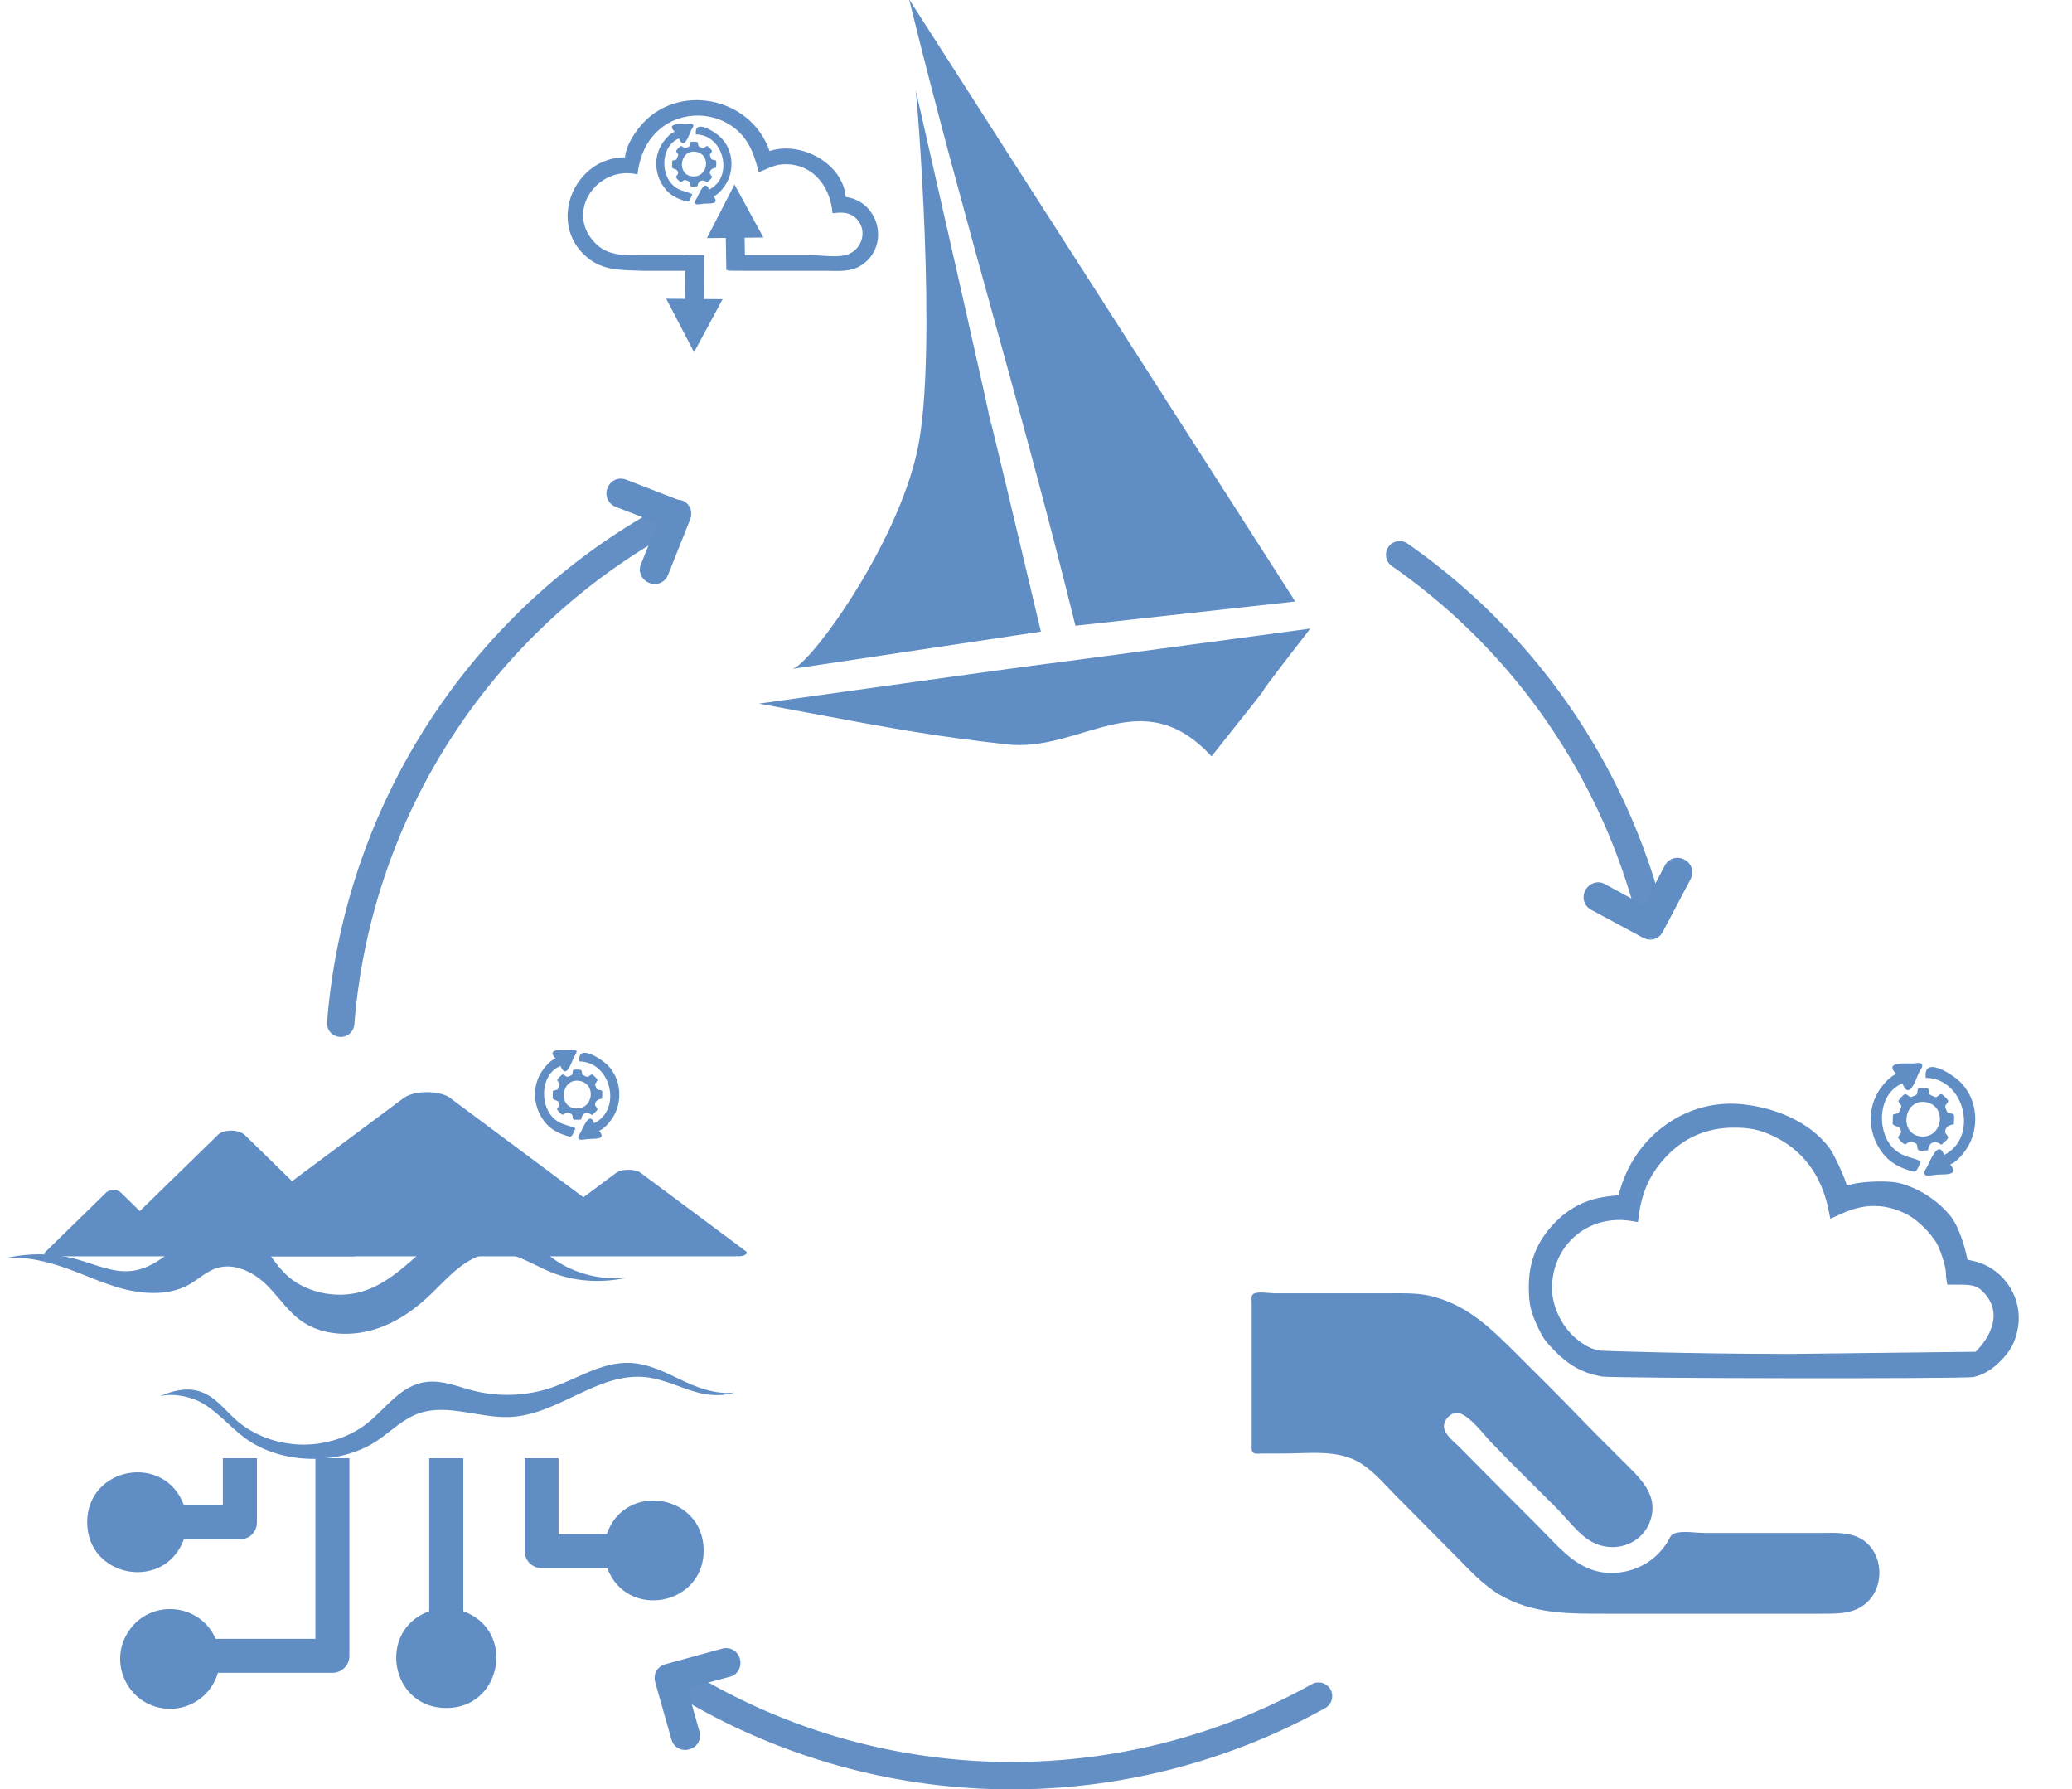 <?xml version="1.0" encoding="UTF-8" standalone="no"?>
<svg
   inkscape:export-ydpi="46.381851"
   inkscape:export-xdpi="46.381851"
   inkscape:export-filename="..\PNGS\eOceanic process.png"
   sodipodi:docname="eOceanic Process.svg"
   inkscape:version="1.2.1 (9c6d41e410, 2022-07-14)"
   version="1.1"
   id="svg2"
   viewBox="0 0 993.512 857.77"
   height="242.082mm"
   width="280.391mm"
   xmlns:inkscape="http://www.inkscape.org/namespaces/inkscape"
   xmlns:sodipodi="http://sodipodi.sourceforge.net/DTD/sodipodi-0.dtd"
   xmlns="http://www.w3.org/2000/svg"
   xmlns:svg="http://www.w3.org/2000/svg"
   xmlns:rdf="http://www.w3.org/1999/02/22-rdf-syntax-ns#"
   xmlns:cc="http://creativecommons.org/ns#"
   xmlns:dc="http://purl.org/dc/elements/1.1/">
  <defs
     id="defs4">
    <clipPath
       clipPathUnits="userSpaceOnUse"
       id="clipPath3372">
      <path
         d="M 3.834e-6,1.8311e-4 H 960 V 540 H 3.834e-6 Z"
         id="path3374"
         inkscape:connector-curvature="0"
         style="clip-rule:evenodd" />
    </clipPath>
    <clipPath
       clipPathUnits="userSpaceOnUse"
       id="clipPath3382">
      <path
         d="M 3.834e-6,1.8311e-4 H 960 V 540 H 3.834e-6 Z"
         id="path3384"
         inkscape:connector-curvature="0"
         style="clip-rule:evenodd" />
    </clipPath>
    <clipPath
       clipPathUnits="userSpaceOnUse"
       id="clipPath3408">
      <path
         d="M -7.8012e-5,540 H 960 V -6.1035e-5 H -6.9093e-5"
         id="path3410"
         inkscape:connector-curvature="0"
         style="clip-rule:evenodd" />
    </clipPath>
    <clipPath
       clipPathUnits="userSpaceOnUse"
       id="clipPath3418">
      <path
         d="M -7.8012e-5,540 H 960 V -6.1035e-5 H -6.9093e-5"
         id="path3420"
         inkscape:connector-curvature="0"
         style="clip-rule:evenodd" />
    </clipPath>
    <clipPath
       clipPathUnits="userSpaceOnUse"
       id="clipPath3430">
      <path
         d="M 1.194e-5,540 H 960 V 1.8311e-4 L -2.2992e-5,1.2207e-4"
         id="path3432"
         inkscape:connector-curvature="0"
         style="clip-rule:evenodd" />
    </clipPath>
    <clipPath
       clipPathUnits="userSpaceOnUse"
       id="clipPath3440">
      <path
         d="M 1.194e-5,540 H 960 V 1.8311e-4 L -2.2992e-5,1.2207e-4"
         id="path3442"
         inkscape:connector-curvature="0"
         style="clip-rule:evenodd" />
    </clipPath>
    <clipPath
       clipPathUnits="userSpaceOnUse"
       id="clipPath3450">
      <path
         d="M 4.236e-5,540 H 960 V 1.2207e-4 H -7.905e-6"
         id="path3452"
         inkscape:connector-curvature="0"
         style="clip-rule:evenodd" />
    </clipPath>
    <clipPath
       clipPathUnits="userSpaceOnUse"
       id="clipPath3460">
      <path
         d="M 4.236e-5,540 H 960 V 1.2207e-4 H -7.905e-6"
         id="path3462"
         inkscape:connector-curvature="0"
         style="clip-rule:evenodd" />
    </clipPath>
    <clipPath
       clipPathUnits="userSpaceOnUse"
       id="clipPath3470">
      <path
         d="M -3.401e-6,540 H 960 V 1.8311e-4 L -2.832e-5,1.2207e-4"
         id="path3472"
         inkscape:connector-curvature="0"
         style="clip-rule:evenodd" />
    </clipPath>
    <clipPath
       clipPathUnits="userSpaceOnUse"
       id="clipPath3480">
      <path
         d="M -3.401e-6,540 H 960 V 1.8311e-4 L -2.832e-5,1.2207e-4"
         id="path3482"
         inkscape:connector-curvature="0"
         style="clip-rule:evenodd" />
    </clipPath>
    <clipPath
       clipPathUnits="userSpaceOnUse"
       id="clipPath3490">
      <path
         d="M 2.032e-5,540 H 960 V 1.8311e-4 L -1.8177e-5,1.2207e-4"
         id="path3492"
         inkscape:connector-curvature="0"
         style="clip-rule:evenodd" />
    </clipPath>
    <clipPath
       clipPathUnits="userSpaceOnUse"
       id="clipPath3500">
      <path
         d="M 2.032e-5,540 H 960 V 1.8311e-4 L -1.8177e-5,1.2207e-4"
         id="path3502"
         inkscape:connector-curvature="0"
         style="clip-rule:evenodd" />
    </clipPath>
    <clipPath
       clipPathUnits="userSpaceOnUse"
       id="clipPath3510">
      <path
         d="M -3.2301e-5,540 H 960 V 1.8311e-4 L -5.1782e-5,6.1035e-5"
         id="path3512"
         inkscape:connector-curvature="0"
         style="clip-rule:evenodd" />
    </clipPath>
    <clipPath
       clipPathUnits="userSpaceOnUse"
       id="clipPath3520">
      <path
         d="M -3.2301e-5,540 H 960 V 1.8311e-4 L -5.1782e-5,6.1035e-5"
         id="path3522"
         inkscape:connector-curvature="0"
         style="clip-rule:evenodd" />
    </clipPath>
    <clipPath
       clipPathUnits="userSpaceOnUse"
       id="clipPath3530">
      <path
         d="M -6.0721e-5,540 H 960 V -6.1035e-5 L -4.4432e-5,6.1035e-5"
         id="path3532"
         inkscape:connector-curvature="0"
         style="clip-rule:evenodd" />
    </clipPath>
    <clipPath
       clipPathUnits="userSpaceOnUse"
       id="clipPath3540">
      <path
         d="M -6.0721e-5,540 H 960 V -6.1035e-5 L -4.4432e-5,6.1035e-5"
         id="path3542"
         inkscape:connector-curvature="0"
         style="clip-rule:evenodd" />
    </clipPath>
    <clipPath
       clipPathUnits="userSpaceOnUse"
       id="clipPath3552">
      <path
         d="M -6.1699e-5,540 H 960 V 1.2207e-4 H -3.8956e-5"
         id="path3554"
         inkscape:connector-curvature="0"
         style="clip-rule:evenodd" />
    </clipPath>
    <clipPath
       clipPathUnits="userSpaceOnUse"
       id="clipPath3562">
      <path
         d="M -6.1699e-5,540 H 960 V 1.2207e-4 H -3.8956e-5"
         id="path3564"
         inkscape:connector-curvature="0"
         style="clip-rule:evenodd" />
    </clipPath>
    <clipPath
       clipPathUnits="userSpaceOnUse"
       id="clipPath3572">
      <path
         d="M 8.633e-6,540 H 960 V 1.8311e-4 L -1.0001e-5,1.2207e-4"
         id="path3574"
         inkscape:connector-curvature="0"
         style="clip-rule:evenodd" />
    </clipPath>
    <clipPath
       clipPathUnits="userSpaceOnUse"
       id="clipPath3582">
      <path
         d="M 8.633e-6,540 H 960 V 1.8311e-4 L -1.0001e-5,1.2207e-4"
         id="path3584"
         inkscape:connector-curvature="0"
         style="clip-rule:evenodd" />
    </clipPath>
    <clipPath
       clipPathUnits="userSpaceOnUse"
       id="clipPath3608">
      <path
         d="M -2.5327e-5,540 H 960 V 0 H -1.0853e-5"
         id="path3610"
         inkscape:connector-curvature="0"
         style="clip-rule:evenodd" />
    </clipPath>
    <clipPath
       clipPathUnits="userSpaceOnUse"
       id="clipPath3618">
      <path
         d="M -2.5327e-5,540 H 960 V 0 H -1.0853e-5"
         id="path3620"
         inkscape:connector-curvature="0"
         style="clip-rule:evenodd" />
    </clipPath>
    <clipPath
       clipPathUnits="userSpaceOnUse"
       id="clipPath3644">
      <path
         d="M 1.4305e-5,0 H 960 V 540 H 1.4305e-5 Z"
         id="path3646"
         inkscape:connector-curvature="0"
         style="clip-rule:evenodd" />
    </clipPath>
    <clipPath
       clipPathUnits="userSpaceOnUse"
       id="clipPath3658">
      <path
         d="M -1.4909e-5,540 H 960 V 1.2207e-4 H -5.7833e-5"
         id="path3660"
         inkscape:connector-curvature="0"
         style="clip-rule:evenodd" />
    </clipPath>
    <clipPath
       clipPathUnits="userSpaceOnUse"
       id="clipPath3668">
      <path
         d="M -1.4909e-5,540 H 960 V 1.2207e-4 H -5.7833e-5"
         id="path3670"
         inkscape:connector-curvature="0"
         style="clip-rule:evenodd" />
    </clipPath>
    <clipPath
       clipPathUnits="userSpaceOnUse"
       id="clipPath3678">
      <path
         d="M -2.1725e-5,540 H 960 V 1.2207e-4 L -6.4649e-5,6.1035e-5"
         id="path3680"
         inkscape:connector-curvature="0"
         style="clip-rule:evenodd" />
    </clipPath>
    <clipPath
       clipPathUnits="userSpaceOnUse"
       id="clipPath3688">
      <path
         d="M -2.1725e-5,540 H 960 V 1.2207e-4 L -6.4649e-5,6.1035e-5"
         id="path3690"
         inkscape:connector-curvature="0"
         style="clip-rule:evenodd" />
    </clipPath>
    <clipPath
       clipPathUnits="userSpaceOnUse"
       id="clipPath3698">
      <path
         d="M -2.1e-6,540 H 960 V 1.2207e-4 L -4.323e-5,6.1035e-5"
         id="path3700"
         inkscape:connector-curvature="0"
         style="clip-rule:evenodd" />
    </clipPath>
    <clipPath
       clipPathUnits="userSpaceOnUse"
       id="clipPath3708">
      <path
         d="M -2.1e-6,540 H 960 V 1.2207e-4 L -4.323e-5,6.1035e-5"
         id="path3710"
         inkscape:connector-curvature="0"
         style="clip-rule:evenodd" />
    </clipPath>
    <clipPath
       clipPathUnits="userSpaceOnUse"
       id="clipPath3718">
      <path
         d="M -1.0557e-5,540 H 960 V 1.8311e-4 L -5.3482e-5,1.2207e-4"
         id="path3720"
         inkscape:connector-curvature="0"
         style="clip-rule:evenodd" />
    </clipPath>
    <clipPath
       clipPathUnits="userSpaceOnUse"
       id="clipPath3728">
      <path
         d="M -1.0557e-5,540 H 960 V 1.8311e-4 L -5.3482e-5,1.2207e-4"
         id="path3730"
         inkscape:connector-curvature="0"
         style="clip-rule:evenodd" />
    </clipPath>
    <clipPath
       clipPathUnits="userSpaceOnUse"
       id="clipPath3738">
      <path
         d="M -3.0839e-5,540 H 960 V 1.2207e-4 H -7.3763e-5"
         id="path3740"
         inkscape:connector-curvature="0"
         style="clip-rule:evenodd" />
    </clipPath>
    <clipPath
       clipPathUnits="userSpaceOnUse"
       id="clipPath3748">
      <path
         d="M -3.0839e-5,540 H 960 V 1.2207e-4 H -7.3763e-5"
         id="path3750"
         inkscape:connector-curvature="0"
         style="clip-rule:evenodd" />
    </clipPath>
    <clipPath
       clipPathUnits="userSpaceOnUse"
       id="clipPath3758">
      <path
         d="M -2.233e-5,540 H 960 V 1.2207e-4 L -6.4305e-5,6.1035e-5"
         id="path3760"
         inkscape:connector-curvature="0"
         style="clip-rule:evenodd" />
    </clipPath>
    <clipPath
       clipPathUnits="userSpaceOnUse"
       id="clipPath3768">
      <path
         d="M -2.233e-5,540 H 960 V 1.2207e-4 L -6.4305e-5,6.1035e-5"
         id="path3770"
         inkscape:connector-curvature="0"
         style="clip-rule:evenodd" />
    </clipPath>
    <clipPath
       clipPathUnits="userSpaceOnUse"
       id="clipPath3778">
      <path
         d="M 2.5636e-5,540 H 960 V 0 L 5.1662e-5,6.1035e-5"
         id="path3780"
         inkscape:connector-curvature="0"
         style="clip-rule:evenodd" />
    </clipPath>
    <clipPath
       clipPathUnits="userSpaceOnUse"
       id="clipPath3788">
      <path
         d="M 2.5636e-5,540 H 960 V 0 L 5.1662e-5,6.1035e-5"
         id="path3790"
         inkscape:connector-curvature="0"
         style="clip-rule:evenodd" />
    </clipPath>
    <clipPath
       clipPathUnits="userSpaceOnUse"
       id="clipPath3826">
      <path
         d="M -2.1353e-5,540 H 960 V 6.1035e-5 H 1.3438e-5"
         id="path3828"
         inkscape:connector-curvature="0"
         style="clip-rule:evenodd" />
    </clipPath>
    <clipPath
       clipPathUnits="userSpaceOnUse"
       id="clipPath3836">
      <path
         d="M -2.1353e-5,540 H 960 V 6.1035e-5 H 1.3438e-5"
         id="path3838"
         inkscape:connector-curvature="0"
         style="clip-rule:evenodd" />
    </clipPath>
    <clipPath
       clipPathUnits="userSpaceOnUse"
       id="clipPath3846">
      <path
         d="M -3.6635e-5,540 H 960 V 6.1035e-5 L -1.003e-6,1.2207e-4"
         id="path3848"
         inkscape:connector-curvature="0"
         style="clip-rule:evenodd" />
    </clipPath>
    <clipPath
       clipPathUnits="userSpaceOnUse"
       id="clipPath3856">
      <path
         d="M -3.6635e-5,540 H 960 V 6.1035e-5 L -1.003e-6,1.2207e-4"
         id="path3858"
         inkscape:connector-curvature="0"
         style="clip-rule:evenodd" />
    </clipPath>
    <clipPath
       clipPathUnits="userSpaceOnUse"
       id="clipPath3868">
      <path
         d="M -6.9e-6,1.8311e-4 H 960 V 540 H -6.9e-6 Z"
         id="path3870"
         inkscape:connector-curvature="0"
         style="clip-rule:evenodd" />
    </clipPath>
    <clipPath
       clipPathUnits="userSpaceOnUse"
       id="clipPath3880">
      <path
         d="M -1.458e-6,540 H 960 V 1.2207e-4 L -4.0798e-5,6.1035e-5"
         id="path3882"
         inkscape:connector-curvature="0"
         style="clip-rule:evenodd" />
    </clipPath>
    <clipPath
       clipPathUnits="userSpaceOnUse"
       id="clipPath3908">
      <path
         d="M -1.23e-7,540 H 960 V 1.2207e-4 H -2.9174e-5"
         id="path3910"
         inkscape:connector-curvature="0"
         style="clip-rule:evenodd" />
    </clipPath>
    <clipPath
       clipPathUnits="userSpaceOnUse"
       id="clipPath3918">
      <path
         d="M -1.23e-7,540 H 960 V 1.2207e-4 H -2.9174e-5"
         id="path3920"
         inkscape:connector-curvature="0"
         style="clip-rule:evenodd" />
    </clipPath>
    <clipPath
       clipPathUnits="userSpaceOnUse"
       id="clipPath3928">
      <path
         d="M -4.524e-6,540 H 960 V 1.2207e-4 H -2.8951e-5"
         id="path3930"
         inkscape:connector-curvature="0"
         style="clip-rule:evenodd" />
    </clipPath>
    <clipPath
       clipPathUnits="userSpaceOnUse"
       id="clipPath3938">
      <path
         d="M -4.524e-6,540 H 960 V 1.2207e-4 H -2.8951e-5"
         id="path3940"
         inkscape:connector-curvature="0"
         style="clip-rule:evenodd" />
    </clipPath>
    <clipPath
       clipPathUnits="userSpaceOnUse"
       id="clipPath3948">
      <path
         d="M -1.2698e-5,540 H 960 V 1.8311e-4 L -4.0773e-5,1.2207e-4"
         id="path3950"
         inkscape:connector-curvature="0"
         style="clip-rule:evenodd" />
    </clipPath>
    <clipPath
       clipPathUnits="userSpaceOnUse"
       id="clipPath3986">
      <path
         d="M -4.245e-6,540 H 960 V 1.2207e-4 L -3.3296e-5,6.1035e-5"
         id="path3988"
         inkscape:connector-curvature="0"
         style="clip-rule:evenodd" />
    </clipPath>
    <clipPath
       clipPathUnits="userSpaceOnUse"
       id="clipPath3996">
      <path
         d="M -4.245e-6,540 H 960 V 1.2207e-4 L -3.3296e-5,6.1035e-5"
         id="path3998"
         inkscape:connector-curvature="0"
         style="clip-rule:evenodd" />
    </clipPath>
    <clipPath
       clipPathUnits="userSpaceOnUse"
       id="clipPath4006">
      <path
         d="M -5.824e-6,540 H 960 V 1.2207e-4 H -3.95e-5"
         id="path4008"
         inkscape:connector-curvature="0"
         style="clip-rule:evenodd" />
    </clipPath>
    <clipPath
       clipPathUnits="userSpaceOnUse"
       id="clipPath4016">
      <path
         d="M -5.824e-6,540 H 960 V 1.2207e-4 H -3.95e-5"
         id="path4018"
         inkscape:connector-curvature="0"
         style="clip-rule:evenodd" />
    </clipPath>
    <clipPath
       clipPathUnits="userSpaceOnUse"
       id="clipPath4026">
      <path
         d="M -2.734e-6,540 H 960 V 1.2207e-4 H -2.7463e-5"
         id="path4028"
         inkscape:connector-curvature="0"
         style="clip-rule:evenodd" />
    </clipPath>
    <clipPath
       clipPathUnits="userSpaceOnUse"
       id="clipPath4048">
      <path
         d="M -1.7508e-5,540 H 960 V 6.1035e-5 H -4.3556e-5"
         id="path4050"
         inkscape:connector-curvature="0"
         style="clip-rule:evenodd" />
    </clipPath>
    <clipPath
       clipPathUnits="userSpaceOnUse"
       id="clipPath4072">
      <path
         d="M -2.8984e-5,540 H 960 V 1.2207e-4 H -3.8724e-5"
         id="path4074"
         inkscape:connector-curvature="0"
         style="clip-rule:evenodd" />
    </clipPath>
    <clipPath
       clipPathUnits="userSpaceOnUse"
       id="clipPath4082">
      <path
         d="M 4.388e-6,540 H 960 V 1.2207e-4 L -1.3733e-5,6.1035e-5"
         id="path4084"
         inkscape:connector-curvature="0"
         style="clip-rule:evenodd" />
    </clipPath>
    <clipPath
       clipPathUnits="userSpaceOnUse"
       id="clipPath4094">
      <path
         d="M -3.527e-6,540 H 960 V 1.2207e-4 L -4.9479e-5,6.1035e-5"
         id="path4096"
         inkscape:connector-curvature="0"
         style="clip-rule:evenodd" />
    </clipPath>
    <clipPath
       clipPathUnits="userSpaceOnUse"
       id="clipPath4124">
      <path
         d="M -2.3699e-5,540 H 960 V 1.2207e-4 L -5.6936e-5,6.1035e-5"
         id="path4126"
         inkscape:connector-curvature="0"
         style="clip-rule:evenodd" />
    </clipPath>
    <clipPath
       clipPathUnits="userSpaceOnUse"
       id="clipPath4134">
      <path
         d="M -2.3699e-5,540 H 960 V 1.2207e-4 L -5.6936e-5,6.1035e-5"
         id="path4136"
         inkscape:connector-curvature="0"
         style="clip-rule:evenodd" />
    </clipPath>
    <clipPath
       clipPathUnits="userSpaceOnUse"
       id="clipPath4144">
      <path
         d="M 1.1275e-5,540 H 960 V 1.2207e-4 L -1.734e-5,6.1035e-5"
         id="path4146"
         inkscape:connector-curvature="0"
         style="clip-rule:evenodd" />
    </clipPath>
    <clipPath
       clipPathUnits="userSpaceOnUse"
       id="clipPath4154">
      <path
         d="M 1.1275e-5,540 H 960 V 1.2207e-4 L -1.734e-5,6.1035e-5"
         id="path4156"
         inkscape:connector-curvature="0"
         style="clip-rule:evenodd" />
    </clipPath>
    <clipPath
       clipPathUnits="userSpaceOnUse"
       id="clipPath4172">
      <path
         d="M -1.0312e-5,540 H 960 V 1.2207e-4 H -5.3236e-5"
         id="path4174"
         inkscape:connector-curvature="0"
         style="clip-rule:evenodd" />
    </clipPath>
    <clipPath
       clipPathUnits="userSpaceOnUse"
       id="clipPath4182">
      <path
         d="M -1.0312e-5,540 H 960 V 1.2207e-4 H -5.3236e-5"
         id="path4184"
         inkscape:connector-curvature="0"
         style="clip-rule:evenodd" />
    </clipPath>
    <clipPath
       clipPathUnits="userSpaceOnUse"
       id="clipPath4192">
      <path
         d="M -3.547e-6,540 H 960 V 1.2207e-4 H -4.6472e-5"
         id="path4194"
         inkscape:connector-curvature="0"
         style="clip-rule:evenodd" />
    </clipPath>
    <clipPath
       clipPathUnits="userSpaceOnUse"
       id="clipPath4202">
      <path
         d="M -3.547e-6,540 H 960 V 1.2207e-4 H -4.6472e-5"
         id="path4204"
         inkscape:connector-curvature="0"
         style="clip-rule:evenodd" />
    </clipPath>
    <clipPath
       clipPathUnits="userSpaceOnUse"
       id="clipPath4212">
      <path
         d="M 1.986e-5,540 H 960 V 1.2207e-4 L -2.2115e-5,6.1035e-5"
         id="path4214"
         inkscape:connector-curvature="0"
         style="clip-rule:evenodd" />
    </clipPath>
    <clipPath
       clipPathUnits="userSpaceOnUse"
       id="clipPath4222">
      <path
         d="M 1.986e-5,540 H 960 V 1.2207e-4 L -2.2115e-5,6.1035e-5"
         id="path4224"
         inkscape:connector-curvature="0"
         style="clip-rule:evenodd" />
    </clipPath>
    <clipPath
       clipPathUnits="userSpaceOnUse"
       id="clipPath4232">
      <path
         d="M 2.6857e-5,540 H 960 V 1.2207e-4 L 5.3341e-5,1.8311e-4"
         id="path4234"
         inkscape:connector-curvature="0"
         style="clip-rule:evenodd" />
    </clipPath>
    <clipPath
       clipPathUnits="userSpaceOnUse"
       id="clipPath4242">
      <path
         d="M 2.6857e-5,540 H 960 V 1.2207e-4 L 5.3341e-5,1.8311e-4"
         id="path4244"
         inkscape:connector-curvature="0"
         style="clip-rule:evenodd" />
    </clipPath>
    <clipPath
       clipPathUnits="userSpaceOnUse"
       id="clipPath4254">
      <path
         d="M -1.1119e-5,540 H 960 V 6.1035e-5 L -4.5598e-5,0"
         id="path4256"
         inkscape:connector-curvature="0"
         style="clip-rule:evenodd" />
    </clipPath>
    <clipPath
       clipPathUnits="userSpaceOnUse"
       id="clipPath4290">
      <path
         d="M -2.446e-6,540 H 960 V 6.1035e-5 L -4.455e-6,1.2207e-4"
         id="path4292"
         inkscape:connector-curvature="0"
         style="clip-rule:evenodd" />
    </clipPath>
    <clipPath
       clipPathUnits="userSpaceOnUse"
       id="clipPath4300">
      <path
         d="M -2.446e-6,540 H 960 V 6.1035e-5 L -4.455e-6,1.2207e-4"
         id="path4302"
         inkscape:connector-curvature="0"
         style="clip-rule:evenodd" />
    </clipPath>
    <clipPath
       clipPathUnits="userSpaceOnUse"
       id="clipPath4322">
      <path
         d="M 1.745e-5,540 H 960 V 1.8311e-4 L 5.266e-6,1.2207e-4"
         id="path4324"
         inkscape:connector-curvature="0"
         style="clip-rule:evenodd" />
    </clipPath>
    <clipPath
       clipPathUnits="userSpaceOnUse"
       id="clipPath4332">
      <path
         d="M 1.745e-5,540 H 960 V 1.8311e-4 L 5.266e-6,1.2207e-4"
         id="path4334"
         inkscape:connector-curvature="0"
         style="clip-rule:evenodd" />
    </clipPath>
    <clipPath
       clipPathUnits="userSpaceOnUse"
       id="clipPath4342">
      <path
         d="M -1.2205e-5,540 H 960 V 1.2207e-4 L -4.5442e-5,6.1035e-5"
         id="path4344"
         inkscape:connector-curvature="0"
         style="clip-rule:evenodd" />
    </clipPath>
    <clipPath
       clipPathUnits="userSpaceOnUse"
       id="clipPath4352">
      <path
         d="M -1.2205e-5,540 H 960 V 1.2207e-4 L -4.5442e-5,6.1035e-5"
         id="path4354"
         inkscape:connector-curvature="0"
         style="clip-rule:evenodd" />
    </clipPath>
    <clipPath
       clipPathUnits="userSpaceOnUse"
       id="clipPath4962">
      <path
         d="M -1.6446e-5,540 H 960 V 1.8311e-4 L -2.769e-5,1.2207e-4"
         id="path4964"
         inkscape:connector-curvature="0"
         style="clip-rule:evenodd" />
    </clipPath>
    <clipPath
       id="clipPath1372"
       clipPathUnits="userSpaceOnUse">
      <rect
         transform="scale(1,-1)"
         y="-1089.44"
         x="-391.105"
         height="1102.363"
         width="965.61"
         id="rect1374"
         style="fill:#608dc4;fill-opacity:1;stroke:#608dc4;stroke-width:2.767;stroke-linecap:round;stroke-linejoin:round;stroke-miterlimit:10;stroke-dasharray:none;stroke-opacity:1" />
    </clipPath>
    <clipPath
       id="clipPath1376"
       clipPathUnits="userSpaceOnUse">
      <rect
         transform="scale(1,-1)"
         y="-760.37"
         x="-49.176"
         height="688.928"
         width="568.562"
         id="rect1378"
         style="fill:#608dc4;fill-opacity:1;stroke:#608dc4;stroke-width:1.678;stroke-linecap:round;stroke-linejoin:round;stroke-miterlimit:10;stroke-dasharray:none;stroke-opacity:1" />
    </clipPath>
    <clipPath
       id="clip0-5-6">
      <rect
         id="rect1386-3-2"
         height="235"
         width="91"
         y="254"
         x="262" />
    </clipPath>
    <clipPath
       id="clip0-5">
      <rect
         x="262"
         y="254"
         width="91"
         height="235"
         id="rect1386-3" />
    </clipPath>
    <clipPath
       id="clipPath841-5"
       clipPathUnits="userSpaceOnUse">
      <path
         style="clip-rule:evenodd"
         inkscape:connector-curvature="0"
         id="path839-5"
         d="M -1.5259e-5,540 H 960 V 2.4414e-4 L -6.1035e-5,1.8311e-4" />
    </clipPath>
    <clipPath
       id="clipPath851-2"
       clipPathUnits="userSpaceOnUse">
      <path
         style="clip-rule:evenodd"
         inkscape:connector-curvature="0"
         id="path849-3"
         d="M 0,540 H 960 V 1.8311e-4 H -4.5776e-5" />
    </clipPath>
    <clipPath
       id="clipPath861-9"
       clipPathUnits="userSpaceOnUse">
      <path
         style="clip-rule:evenodd"
         inkscape:connector-curvature="0"
         id="path859-7"
         d="M -1.5259e-5,540 H 960 V 0 L -3.0518e-5,-6.1035e-5" />
    </clipPath>
  </defs>
  <sodipodi:namedview
     inkscape:document-rotation="0"
     borderlayer="false"
     inkscape:pagecheckerboard="true"
     fit-margin-bottom="0"
     fit-margin-right="0"
     fit-margin-left="0"
     fit-margin-top="0"
     inkscape:window-maximized="1"
     inkscape:window-y="-8"
     inkscape:window-x="-8"
     inkscape:window-height="1112"
     inkscape:window-width="1920"
     showgrid="false"
     inkscape:current-layer="g3344"
     inkscape:document-units="px"
     inkscape:cy="508.43857"
     inkscape:cx="439.90587"
     inkscape:zoom="0.53988823"
     inkscape:pageshadow="2"
     inkscape:pageopacity="1"
     borderopacity="1.0"
     bordercolor="#666666"
     pagecolor="#ffffff"
     id="base"
     inkscape:showpageshadow="2"
     inkscape:deskcolor="#d1d1d1" />
  <g
     transform="translate(89.058,-177.541)"
     id="layer1"
     inkscape:groupmode="layer"
     inkscape:label="Layer 1">
    <g
       id="g3344"
       inkscape:label="BOAT Export 2"
       transform="matrix(1.25,0,0,-1.25,111.271,1106.218)">
      <path
         sodipodi:nodetypes="ccsccscccscccccsccscccsc"
         id="path1384"
         d="m 79.495,682.614 c -19.531,-0.003 -30.068,-25.278 -14.607,-38.325 6.429,-5.425 13.857,-4.859 21.762,-5.198 h 22.351 l 0.849,5.962 H 84.861 c -6.282,0 -12.21,-0.114 -16.94,4.797 -11.647,12.091 1.196,29.855 16.344,26.206 0.745,5.887 2.51,11.054 6.609,15.497 7.933,8.598 21.578,9.386 30.654,2.235 5.672,-4.469 7.519,-10.182 9.241,-16.838 3.002,1.022 5.695,2.727 8.943,2.954 11.418,0.8 18.541,-8.165 19.377,-18.754 3.12,0.394 6.077,0.582 8.641,-1.589 4.877,-4.128 3.244,-11.877 -2.678,-14.13 -3.806,-1.448 -9.661,-0.379 -13.713,-0.379 h -28.172 c 4.026,-5.962 -14.754,-5.962 4.026,-5.962 h 29.511 c 4.503,0 9.102,-0.532 13.117,1.928 11.474,7.03 7.465,24.624 -5.664,26.392 -1.141,13.069 -17.439,21.576 -29.214,17.588 -7.115,20.903 -35.755,26.662 -49.842,9.241 -2.57,-3.178 -5.241,-7.453 -5.606,-11.626 z"
         style="fill:#608dc4;fill-opacity:1;stroke:none;stroke-width:0.298" />
      <g
         id="g1393-9"
         transform="matrix(-0.492,-0.005,-0.006,0.464,275.434,467.917)"
         clip-path="url(#clip0-5)">
        <path
           id="path1391-1"
           fill="#608dc4"
           d="M 314.72,372.924 314.833,406.831 h -14.666 l -0.113,-33.907 z M 329.5,399.497 l -22,44 -22,-44 z"
           sodipodi:nodetypes="ccccccccc" />
      </g>
      <g
         clip-path="url(#clip0-5-6)"
         transform="matrix(0.492,-0.004,-0.003,-0.464,-43.979,814.891)"
         id="g1393-9-3">
        <path
           sodipodi:nodetypes="ccccccccc"
           d="M 314.833,363.373 V 406.831 h -14.666 v -43.458 z m 14.667,36.124 -22,44 -22,-44 z"
           fill="#608dc4"
           id="path1391-1-3" />
      </g>
      <path
         sodipodi:nodetypes="csccccccsccccccccccsccccccccccccccccccccccccccccccccsc"
         id="path878"
         d="m 100.215,689.849 c -6.67,-2.639 -7.158,-12.645 -2.902,-17.371 2.476,-2.749 4.944,-2.678 7.98,-3.959 -0.231,-0.63 -0.898,-2.435 -1.464,-2.787 -0.475,-0.295 -1.84,0.283 -2.324,0.444 -2.227,0.744 -4.447,1.942 -6.045,3.716 -4.735,5.257 -5.443,13.174 -1.075,18.906 1.021,1.34 2.516,3.037 4.138,3.636 -3.445,3.482 2.364,2.876 4.675,2.909 0.575,0.008 2.089,0.397 2.418,-0.242 0.333,-0.648 -0.52,-1.635 -0.793,-2.181 -0.757,-1.517 -2.657,-8.043 -4.608,-3.07 m 13.219,-22.218 c 2.661,-3.27 -1.658,-2.612 -3.869,-2.828 -0.676,-0.066 -2.734,-0.552 -3.197,0.081 -0.434,0.592 0.502,1.749 0.766,2.262 0.899,1.753 3.036,7.346 4.608,3.07 9.709,4.866 5.602,21.168 -5.078,21.168 -0.724,6.204 7.049,1.129 9.189,-0.808 5.305,-4.8 5.905,-13.37 1.8,-19.067 -1.028,-1.426 -2.538,-3.213 -4.218,-3.878 m 0.967,10.988 c -1.133,-0.089 -2.435,-0.733 -2.378,-2.101 0.02,-0.488 0.992,-1.136 0.806,-1.616 -0.251,-0.646 -1.323,-1.366 -1.814,-1.858 h -0.081 c -1.658,1.312 -3.452,0.686 -3.627,-1.535 -0.588,0 -2.167,-0.286 -2.647,0.04 -0.416,0.283 -0.226,1.262 -0.524,1.656 -0.223,0.294 -1.227,0.609 -1.585,0.714 -0.459,0.134 -1.083,-0.655 -1.531,-0.768 -0.443,-0.111 -1.684,1.298 -1.921,1.67 -0.327,0.513 0.857,1.227 0.766,1.777 -0.307,1.846 -1.602,1.147 -2.351,2.128 l 0.099,2.578 c 1.634,0.465 0,0 1.634,0.465 0.05,0.634 0.598,1.162 0.658,1.751 0.044,0.424 -0.678,0.986 -0.793,1.4 -0.105,0.378 1.44,1.942 1.827,2.006 0.444,0.074 1.032,-0.653 1.451,-0.781 0.258,-0.079 1.428,0.42 1.679,0.592 0.456,0.313 0.142,1.618 0.658,1.804 0.336,0.121 2.406,0.092 2.593,-0.162 0.328,-0.444 0.07,-1.402 0.631,-1.683 0.295,-0.148 1.238,-0.629 1.532,-0.592 0.465,0.058 1.137,1.006 1.612,0.794 0.356,-0.159 1.803,-1.513 1.76,-1.899 -0.061,-0.553 -1.01,-1.121 -0.779,-1.697 0.138,-0.342 0.416,-1.289 0.712,-1.495 0.38,-0.265 1.292,-0.105 1.572,-0.471 0.334,-0.438 0.04,-2.157 0.04,-2.72 m -7.819,6.127 c -6.05,0.926 -7.398,-8.844 -1.29,-9.439 6.1,-0.594 7.419,8.501 1.29,9.439 z"
         style="fill:#608dc4;fill-opacity:1;stroke:none;stroke-width:0.081" />
      <path
         id="path2143"
         style="opacity:0.98;fill:none;stroke:#608dc4;stroke-width:10.5;stroke-linecap:round;stroke-linejoin:round;stroke-miterlimit:4;stroke-dasharray:none;stroke-opacity:1"
         d="M -29.564,350.52 A 242.349,242.349 0 0 0 99.651,546.047" />
      <path
         id="path2096"
         style="opacity:0.98;fill:none;stroke:#608dc4;stroke-width:10.5;stroke-linecap:round;stroke-linejoin:round;stroke-miterlimit:4;stroke-dasharray:none;stroke-opacity:1"
         d="M 345.515,92.48 A 242.349,242.349 0 0 0 206.277,62.934 242.349,242.349 0 0 0 105.762,94.95" />
      <path
         id="path2120"
         style="opacity:0.98;fill:none;stroke:#608dc4;stroke-width:10.5;stroke-linecap:round;stroke-linejoin:round;stroke-miterlimit:4;stroke-dasharray:none;stroke-opacity:1"
         d="M 376.632,530.191 A 242.349,242.349 0 0 0 471.056,398.199" />
      <path
         id="path2113"
         style="opacity:0.98;fill:none;stroke:#608dc4;stroke-width:11.584;stroke-linecap:round;stroke-linejoin:round;stroke-opacity:1"
         d="M 584.201,291.531"
         transform="matrix(0.75,0,0,-0.75,-61.519,741.339)" />
      <path
         id="path2108"
         style="opacity:0.98;fill:none;stroke:#608dc4;stroke-width:8.688;stroke-linecap:round;stroke-linejoin:round;stroke-opacity:1"
         d="M 376.632,522.691" />
      <g
         transform="matrix(2.789,-0.424,-0.424,-2.789,1245.204,711.808)"
         id="XMLID_447_-1"
         inkscape:transform-center-x="-922.08199"
         inkscape:transform-center-y="1236.546"
         style="fill:#608dc3;fill-opacity:1;stroke:#608dc4;stroke-width:0;stroke-miterlimit:4;stroke-dasharray:none;stroke-opacity:1">
        <path
           id="path9-6"
           d="m -361.952,270.729 c 0.468,0.175 0.867,0.538 1.101,1.052 0.469,1.03 0.013,2.247 -0.981,2.622 l -5.499,2.427 2.521,5.534 c 0.469,1.03 0.049,2.154 -0.981,2.622 -1.03,0.469 -2.154,0.049 -2.622,-0.981 l -3.341,-7.336 c -0.234,-0.515 -0.247,-1.053 -0.071,-1.521 0.175,-0.468 0.538,-0.867 1.053,-1.101 l 7.301,-3.248 c 0.515,-0.234 1.053,-0.247 1.521,-0.071 z"
           fill="#78c146"
           style="fill:#608dc3;fill-opacity:1;stroke:#608dc4;stroke-width:0;stroke-miterlimit:4;stroke-dasharray:none;stroke-opacity:1" />
        <path
           style="fill:#608dc3;fill-opacity:1;stroke:#608dc4;stroke-width:0;stroke-miterlimit:4;stroke-dasharray:none;stroke-opacity:1"
           fill="#78c146"
           d="m -393.506,128.802 c -0.422,0.268 -0.951,0.367 -1.503,0.244 -1.104,-0.246 -1.801,-1.344 -1.501,-2.364 l 1.378,-5.851 -5.935,-1.325 c -1.104,-0.246 -1.747,-1.259 -1.501,-2.364 0.246,-1.104 1.259,-1.747 2.364,-1.501 l 7.867,1.756 c 0.552,0.123 0.989,0.438 1.257,0.86 0.268,0.422 0.367,0.951 0.244,1.503 l -1.81,7.783 c -0.123,0.552 -0.438,0.989 -0.86,1.257 z"
           id="path9-6-8" />
        <path
           id="path9-6-8-1"
           d="m -262.824,152.744 c -0.218,-0.45 -0.256,-0.987 -0.07,-1.522 0.371,-1.069 1.541,-1.636 2.52,-1.221 l 5.655,2.039 1.995,-5.745 c 0.371,-1.069 1.451,-1.592 2.52,-1.221 1.069,0.371 1.592,1.451 1.221,2.52 l -2.645,7.615 c -0.186,0.534 -0.548,0.932 -0.998,1.15 -0.45,0.218 -0.987,0.256 -1.522,0.07 l -7.525,-2.688 c -0.534,-0.186 -0.932,-0.548 -1.15,-0.998 z"
           fill="#78c146"
           style="fill:#608dc3;fill-opacity:1;stroke:#608dc4;stroke-width:0;stroke-miterlimit:4;stroke-dasharray:none;stroke-opacity:1" />
      </g>
      <g
         transform="matrix(2.645,0,0,-2.57,-23.487,824.96)"
         id="g862">
        <g
           style="fill:#608dc4;fill-opacity:1"
           transform="matrix(0.353,0,0,-0.353,0.57,192.307)"
           id="g835">
          <g
             style="fill:#608dc4;fill-opacity:1"
             clip-path="url(#clipPath841-5)"
             id="g837">
            <path
               inkscape:connector-curvature="0"
               id="path843"
               style="fill:#608dc4;fill-opacity:1;fill-rule:evenodd;stroke:none"
               d="m 293.72,189.86 c -23.53,98.02 -44.81,166.79 -68.34,264.81 L 384.04,200.11 Z" />
          </g>
        </g>
        <g
           style="fill:#608dc4;fill-opacity:1"
           transform="matrix(0.353,0,0,-0.353,0.57,192.307)"
           id="g845">
          <g
             style="fill:#608dc4;fill-opacity:1"
             clip-path="url(#clipPath851-2)"
             id="g847">
            <path
               inkscape:connector-curvature="0"
               id="path853"
               style="fill:#608dc4;fill-opacity:1;fill-rule:evenodd;stroke:none"
               d="m 228.04,416.58 c 0.53,-1.89 9.24,-111.39 0.82,-152.22 -8.43,-40.83 -44.21,-90.99 -51.37,-92.73 l 102.05,15.75 c -50.16,218.04 12.03,-57.99 -51.5,229.2 z" />
          </g>
        </g>
        <g
           style="fill:#608dc4;fill-opacity:1"
           transform="matrix(0.353,0,0,-0.353,0.57,192.307)"
           id="g855">
          <g
             style="fill:#608dc4;fill-opacity:1"
             clip-path="url(#clipPath861-9)"
             id="g857">
            <path
               inkscape:connector-curvature="0"
               id="path863"
               style="fill:#608dc4;fill-opacity:1;fill-rule:evenodd;stroke:none"
               d="m 390.21,188.66 c -204.16,-28.36 -35.83,-4.4 -226.51,-31.72 59.98,-11.59 70.53,-13.49 101.53,-17.21 30.99,-3.71 55.41,27.17 84.42,-5.08 41.44,53.61 1.94,2.75 40.56,54.01 z" />
          </g>
        </g>
      </g>
      <g
         id="g16790"
         transform="matrix(0.976,0,0,-0.984,333.206,323.868)">
        <g
           id="g834">
          <path
             style="fill:#608dc4;fill-opacity:1;stroke:none;stroke-width:0.265"
             d="m -13.037,78.423 c -0.953,0.636 -0.613,2.456 -0.613,3.432 v 10.054 36.512 8.731 c 3.7e-4,0.94 -0.223,2.533 0.665,3.168 0.794,0.568 2.38,0.272 3.304,0.272 h 8.731 c 9.946,0 21.344,-1.702 30.162,3.811 5.247,3.281 9.417,8.251 13.758,12.593 l 23.283,23.283 c 5.459,5.459 10.74,11.351 17.462,15.301 13.163,7.735 27.571,7.454 42.333,7.454 h 50.535 33.867 c 6.713,0 13.459,0.132 18.468,-5.143 6.732,-7.089 5.166,-20.331 -4.18,-24.618 -4.344,-1.993 -9.096,-1.724 -13.758,-1.724 h -19.579 -27.252 c -3.405,0 -8.703,-1.003 -11.879,0.273 -1.321,0.531 -1.742,2.067 -2.444,3.167 -1.049,1.645 -2.451,3.434 -3.833,4.814 -5.697,5.689 -14.425,8.36 -22.326,7.006 -9.035,-1.549 -15.147,-8.095 -21.269,-14.35 C 96.511,166.441 90.464,160.57 84.51,154.616 L 67.841,137.947 c -1.944,-1.944 -5.68,-4.672 -5.919,-7.673 -0.243,-3.051 3.396,-6.513 6.448,-5.272 4.488,1.825 8.718,7.699 12.018,11.138 8.5,8.854 17.4,17.362 26.082,26.043 4.086,4.087 8.394,10.012 13.494,12.798 9.229,5.042 21.174,0.712 23.566,-10.046 1.7,-7.646 -3.119,-13.26 -8.115,-18.256 -6.728,-6.728 -13.581,-13.354 -20.214,-20.174 C 107.174,118.249 98.964,110.148 90.757,102.07 80.692,92.162 71.831,83.233 57.787,79.455 52.166,77.943 46.365,78.151 40.589,78.151 H 17.835 -4.654 c -2.031,0 -6.674,-0.868 -8.383,0.272 z"
             id="path939" />
          <path
             style="fill:#608dc4;fill-opacity:1;stroke:#608dc4;stroke-width:0.468;stroke-opacity:1"
             d="m 123.802,110.338 c -7.362,-1.402 -12.595,-4.247 -18.17,-9.877 -3.562,-3.597 -4.546,-4.945 -6.373,-8.728 -2.992,-6.196 -3.76,-9.457 -3.77,-16.014 -0.015,-9.473 2.987,-17.203 9.332,-24.031 6.268,-6.745 13.377,-10.257 22.693,-11.21 l 3.125,-0.32 1.042,-3.297 c 6.595,-20.873 26.477,-34.489 47.861,-32.111 12.813,1.425 25.959,6.785 33.659,16.884 2.104,2.759 6.677,13.117 6.677,14.302 0,0.428 0.652,0.402 2.675,-0.106 4.199,-1.055 14.081,-1.516 18.585,-0.316 7.658,2.041 14.971,6.815 19.909,12.999 2.726,3.413 5.07,10.668 5.841,14.156 l 0.567,2.565 2.615,0.589 c 11.79,2.656 19.505,14.572 17.072,26.369 -1.058,5.129 -2.734,8.232 -6.512,12.059 -3.391,3.434 -6.661,5.384 -10.556,6.293 -3.332,0.778 -142.132,0.582 -146.27,-0.206 z m 147.168,-9.167 c 0,0 13.16,-11.927 3.9,-22.784 -2.845,-3.336 -4.782,-3.837 -10.177,-3.842 l -4.733,-0.005 -0.268,-1.354 c -0.147,-0.745 -0.268,-2.021 -0.268,-2.835 0,-2.313 -1.777,-8.233 -3.406,-11.35 -2.09,-3.997 -7.649,-9.523 -11.715,-11.644 -8.597,-4.484 -16.912,-4.633 -26.178,-0.47 l -4.183,1.88 -0.806,-3.834 c -2.773,-13.185 -10.344,-23.017 -21.814,-28.329 -5.292,-2.451 -9.071,-3.247 -15.41,-3.247 -10.696,0 -19.821,3.903 -27.011,11.555 -6.158,6.553 -9.415,13.599 -10.657,23.057 l -0.284,2.16 -2.193,-0.365 c -16.249,-2.709 -30.277,8.083 -31.562,24.283 -0.719,9.061 4.131,18.651 12.067,23.86 2.505,1.644 4.311,2.359 7.067,2.825 0.64,0.108 35.441,1.26 74.208,1.293 z"
             id="path881"
             sodipodi:nodetypes="cssccccssssccsscsssscccsccssscccsssssccssccc" />
        </g>
        <path
           sodipodi:nodetypes="csccccccsccccccccccsccccccccccccccccccccccccccccccccsc"
           id="path878-6"
           d="m 242.089,-3.622 c -9.492,3.747 -10.185,17.953 -4.129,24.661 3.523,3.902 7.036,3.801 11.356,5.62 -0.329,0.894 -1.278,3.457 -2.084,3.957 -0.676,0.419 -2.618,-0.401 -3.307,-0.631 -3.169,-1.056 -6.328,-2.757 -8.603,-5.276 -6.738,-7.464 -7.746,-18.703 -1.529,-26.84 1.453,-1.902 3.58,-4.311 5.888,-5.162 -4.902,-4.944 3.364,-4.084 6.653,-4.129 0.818,-0.011 2.973,-0.563 3.441,0.344 0.474,0.92 -0.74,2.321 -1.128,3.097 -1.077,2.154 -3.781,11.418 -6.557,4.359 m 18.811,31.543 c 3.787,4.642 -2.359,3.709 -5.506,4.015 -0.962,0.094 -3.89,0.783 -4.55,-0.115 -0.618,-0.841 0.715,-2.483 1.09,-3.212 1.279,-2.489 4.321,-10.429 6.557,-4.359 13.816,-6.908 7.971,-30.052 -7.226,-30.052 -1.03,-8.808 10.03,-1.603 13.076,1.147 7.549,6.815 8.403,18.982 2.562,27.07 -1.462,2.025 -3.612,4.562 -6.003,5.506 m 1.376,-15.6 c -1.612,0.127 -3.465,1.041 -3.384,2.982 0.029,0.692 1.412,1.613 1.147,2.294 -0.357,0.918 -1.882,1.939 -2.581,2.638 h -0.115 c -2.359,-1.863 -4.913,-0.973 -5.162,2.179 -0.836,0 -3.084,0.406 -3.766,-0.057 -0.592,-0.402 -0.321,-1.792 -0.746,-2.351 -0.317,-0.418 -1.746,-0.865 -2.256,-1.013 -0.653,-0.191 -1.542,0.93 -2.179,1.09 -0.63,0.157 -2.396,-1.842 -2.734,-2.371 -0.466,-0.729 1.22,-1.742 1.09,-2.523 -0.437,-2.62 -2.279,-1.629 -3.346,-3.02 l 0.141,-3.661 c 2.325,-0.66 0,0 2.325,-0.66 0.071,-0.9 0.85,-1.65 0.937,-2.485 0.062,-0.602 -0.965,-1.4 -1.128,-1.988 -0.149,-0.536 2.049,-2.757 2.6,-2.848 0.632,-0.105 1.469,0.927 2.065,1.109 0.367,0.112 2.032,-0.596 2.39,-0.841 0.649,-0.444 0.203,-2.297 0.937,-2.562 0.478,-0.172 3.423,-0.13 3.69,0.229 0.467,0.631 0.1,1.99 0.898,2.39 0.42,0.21 1.762,0.893 2.179,0.841 0.662,-0.083 1.619,-1.428 2.294,-1.128 0.507,0.225 2.565,2.148 2.504,2.696 -0.087,0.786 -1.438,1.592 -1.109,2.409 0.196,0.486 0.592,1.83 1.013,2.122 0.541,0.376 1.839,0.15 2.237,0.669 0.476,0.621 0.057,3.063 0.057,3.862 m -11.126,-8.698 c -8.609,-1.315 -10.527,12.556 -1.835,13.401 8.68,0.844 10.557,-12.069 1.835,-13.401 z"
           style="fill:#608dc4;fill-opacity:1;stroke:none;stroke-width:0.115" />
      </g>
      <g
         id="g26953"
         transform="matrix(3.045,0,0,-3.045,-162.012,340.431)">
        <path
           sodipodi:nodetypes="cccccccscccccccscccccsccccccccccccccc"
           class="cls-1"
           d="m 77.039,61.025 h -6.1 v -9.56 h -4.27 v 11.7 c -0.006,1.184 0.956,2.146 2.14,2.14 h 8.26 c 2.491,6.581 12.249,4.714 12.151,-2.311 -0.098,-7.024 -9.906,-8.617 -12.211,-1.969 z m -44.1,-1.5 v -8.06 h -4.29 v 5.92 h -4.91 c -2.402,-6.611 -12.18,-4.877 -12.18,2.145 0,7.022 9.778,8.756 12.18,2.145 h 7.1 c 0.567,5.14e-4 1.111,-0.226 1.51,-0.63 0.389,-0.41 0.601,-0.956 0.59,-1.52 z m -10.94,23.5 c -4.987,-0.002 -7.982,-5.536 -5.257,-9.712 2.726,-4.176 8.998,-3.662 11.007,0.902 h 12.56 v -22.75 h 4.28 v 24.88 c 0.011,1.188 -0.952,2.156 -2.14,2.15 h -14.42 c -0.773,2.675 -3.216,4.519 -6,4.53 z m 34.79,-0.1 c -7.05,0.018 -8.775,-9.806 -2.14,-12.19 v -19.27 h 4.29 v 19.27 c 6.64,2.386 4.906,12.22 -2.15,12.19 z"
           id="path8"
           style="fill:#608dc4;fill-opacity:1;fill-rule:evenodd" />
        <g
           transform="matrix(0.898,0,0,0.506,-2.223,0.24)"
           id="g858">
          <path
             style="fill:#608dc4;fill-opacity:1;stroke-width:0.489"
             fill="#231f20"
             d="m 53.778,49.092 0.013,-0.007 -16.253,-28.15 -0.007,0.004 c -0.358,-0.734 -1.105,-1.245 -1.977,-1.245 -0.895,0 -1.662,0.536 -2.008,1.302 l -10.816,18.733 -2.648,-4.587 -0.003,0.002 c -0.189,-0.387 -0.582,-0.657 -1.043,-0.657 -0.471,0 -0.876,0.283 -1.058,0.685 L 10.257,48.546 h -0.035 v 0.06 l -0.747,1.295 c -0.087,0.113 -0.139,0.253 -0.139,0.407 0,0.373 0.303,0.676 0.676,0.676 0.074,0 0.144,-0.015 0.211,-0.037 v 0.044 h 8.311 9.777 24.443 v -0.024 c 0.659,-0.053 1.18,-0.598 1.18,-1.272 4.89e-4,-0.219 -0.06,-0.421 -0.156,-0.602 z"
             id="path2" />
          <path
             id="path2-6"
             d="m 31.834,48.512 -0.022,-0.009 27.809,-36.757 0.012,0.005 c 0.612,-0.959 1.89,-1.626 3.383,-1.626 1.532,0 2.844,0.7 3.435,1.701 l 18.506,24.461 4.531,-5.989 0.006,0.003 c 0.323,-0.506 0.996,-0.858 1.784,-0.858 0.806,0 1.498,0.369 1.81,0.895 l 13.209,17.461 h 0.059 v 0.078 l 1.279,1.69 c 0.148,0.148 0.238,0.331 0.238,0.531 0,0.488 -0.518,0.883 -1.156,0.883 -0.127,0 -0.247,-0.019 -0.361,-0.049 v 0.058 H 92.137 75.408 33.586 v -0.032 c -1.128,-0.069 -2.018,-0.781 -2.018,-1.66 -8.44e-4,-0.286 0.102,-0.55 0.267,-0.786 z"
             fill="#231f20"
             style="fill:#608dc4;fill-opacity:1;stroke-width:0.731" />
        </g>
        <path
           sodipodi:nodetypes="csccccccsccccccccccsccccccccccccccccccccccccccccccccsc"
           id="path878-1"
           d="m 71.189,2.064 c -2.456,0.969 -2.635,4.645 -1.068,6.381 0.912,1.01 1.82,0.984 2.938,1.454 -0.085,0.231 -0.331,0.895 -0.539,1.024 -0.175,0.109 -0.677,-0.104 -0.856,-0.163 -0.82,-0.273 -1.637,-0.713 -2.226,-1.365 -1.743,-1.931 -2.004,-4.839 -0.396,-6.945 0.376,-0.492 0.926,-1.116 1.524,-1.336 -1.268,-1.279 0.87,-1.057 1.721,-1.068 0.212,-0.003 0.769,-0.146 0.89,0.089 0.123,0.238 -0.191,0.601 -0.292,0.801 -0.279,0.557 -0.978,2.954 -1.697,1.128 m 4.867,8.162 c 0.98,1.201 -0.611,0.96 -1.425,1.039 -0.249,0.024 -1.007,0.203 -1.177,-0.03 -0.16,-0.218 0.185,-0.642 0.282,-0.831 0.331,-0.644 1.118,-2.698 1.697,-1.128 3.575,-1.787 2.063,-7.776 -1.87,-7.776 -0.266,-2.279 2.595,-0.415 3.383,0.297 1.953,1.763 2.174,4.912 0.663,7.004 -0.378,0.524 -0.935,1.18 -1.553,1.425 m 0.356,-4.036 c -0.417,0.033 -0.896,0.269 -0.876,0.772 0.007,0.179 0.365,0.417 0.297,0.594 -0.092,0.237 -0.487,0.502 -0.668,0.683 h -0.03 c -0.61,-0.482 -1.271,-0.252 -1.336,0.564 -0.216,0 -0.798,0.105 -0.974,-0.015 -0.153,-0.104 -0.083,-0.464 -0.193,-0.608 -0.082,-0.108 -0.452,-0.224 -0.584,-0.262 -0.169,-0.049 -0.399,0.241 -0.564,0.282 -0.163,0.041 -0.62,-0.477 -0.707,-0.613 -0.12,-0.189 0.316,-0.451 0.282,-0.653 -0.113,-0.678 -0.59,-0.421 -0.866,-0.782 l 0.037,-0.947 c 0.602,-0.171 0,0 0.602,-0.171 0.018,-0.233 0.22,-0.427 0.242,-0.643 0.016,-0.156 -0.25,-0.362 -0.292,-0.514 -0.039,-0.139 0.53,-0.713 0.673,-0.737 0.163,-0.027 0.38,0.24 0.534,0.287 0.095,0.029 0.526,-0.154 0.618,-0.218 0.168,-0.115 0.052,-0.594 0.242,-0.663 0.124,-0.045 0.886,-0.034 0.955,0.059 0.121,0.163 0.026,0.515 0.232,0.618 0.109,0.054 0.456,0.231 0.564,0.218 0.171,-0.021 0.419,-0.37 0.594,-0.292 0.131,0.058 0.664,0.556 0.648,0.697 -0.023,0.203 -0.372,0.412 -0.287,0.623 0.051,0.126 0.153,0.473 0.262,0.549 0.14,0.097 0.476,0.039 0.579,0.173 0.123,0.161 0.015,0.792 0.015,0.999 m -2.879,-2.251 c -2.227,-0.34 -2.724,3.249 -0.475,3.468 2.246,0.218 2.732,-3.123 0.475,-3.468 z"
           style="fill:#608dc4;fill-opacity:1;stroke:none;stroke-width:0.03" />
        <g
           id="g1193"
           style="fill:#608dc4;fill-opacity:1;stroke-width:10.394;stroke-dasharray:none"
           transform="matrix(0.234,0,0,-0.234,15.909,133.009)">
		
	</g>
        <g
           id="g22339"
           transform="translate(0.254,-11.135)">
          <g
             transform="matrix(0.008,0,0,-0.007,-21.218,146.212)"
             id="g20"
             style="fill:#608dc4;fill-opacity:1">
            <path
               id="path22-8"
               style="fill:#608dc4;fill-opacity:1;fill-rule:nonzero;stroke:none"
               d="m 11310.9,15619.9 c -183.3,182.3 -325.8,416.1 -555.2,535.3 -278.8,144.8 -627.6,82.3 -900.73,-72.9 -273.15,-155.1 -489.46,-390.8 -712.81,-611.8 -223.33,-220.9 -467.68,-436.2 -766.66,-532.6 -413.24,-133.2 -899.3,-1.6 -1188.85,321.9 -274.2,306.4 -420.95,788.3 -821.54,881 -301.73,69.8 -596.62,-128.7 -826.22,-336.6 -229.58,-207.9 -464.36,-448.6 -771.36,-489.4 -293.02,-39 -571.85,115.2 -853.5,205 -363.28,115.7 -759.53,122.5 -1127.95,25.2 230.77,27.9 480.52,-23.3 710.05,-95.1 364.25,-114 696.93,-312.7 1058.75,-434.2 361.82,-121.5 783.47,-156.1 1106.17,47.7 157.41,99.4 285.14,251.5 462.51,308.1 283.15,90.3 582.38,-96.6 777.66,-320.6 195.27,-224.1 341.41,-496.9 581.97,-671.4 309.71,-224.8 735.89,-245.6 1097.56,-120.7 361.69,124.9 665.95,378.9 920.77,664.4 283.44,317.6 580.98,713.9 1006.68,716.6 306.1,1.9 565.9,-207.5 842,-339.6 369.8,-176.9 801.9,-210.8 1198.6,-110.2 -448.8,-50.8 -917.5,111.3 -1237.9,429.9" />
          </g>
          <g
             transform="matrix(0.007,0,0,-0.006,-21.218,146.212)"
             id="g24"
             style="fill:#608dc4;fill-opacity:1">
            <path
               id="path26"
               style="fill:#608dc4;fill-opacity:1;fill-rule:nonzero;stroke:none"
               d="m 15429.6,15527.5 c -324.7,173.5 -647.2,391 -1015,408.7 -511.3,24.7 -948.9,-337.8 -1425.5,-524.4 -440.6,-172.4 -938.8,-193.6 -1392.4,-59.1 -279.4,82.9 -557.9,224.5 -846.6,183.2 -463.4,-66.3 -721.9,-551.9 -1066.31,-869.1 -319.5,-294.1 -756.03,-457.5 -1190.13,-445.3 -434.12,12.2 -860.8,199.8 -1163.3,511.4 -219.7,226.3 -396.61,528.2 -699.01,618 -224.45,66.5 -453.98,-2.9 -669.32,-110.1 248.99,62.2 558.53,-12.1 766.49,-156 292.49,-202.4 497.62,-507.4 769.47,-736.7 649.29,-547.7 1683.78,-570.6 2356.65,-52.1 260.96,201.1 476.86,475.4 785.36,591 511,191.4 1072.8,-116.4 1617.7,-86.4 870.9,47.9 1574.1,943 2439.7,836.1 334,-41.2 629.8,-230.2 952,-327.3 208.5,-62.7 454.8,-72.4 650.6,6.2 -289.7,-47.4 -603.1,69.2 -870.4,211.9" />
          </g>
        </g>
      </g>
    </g>
  </g>
</svg>
